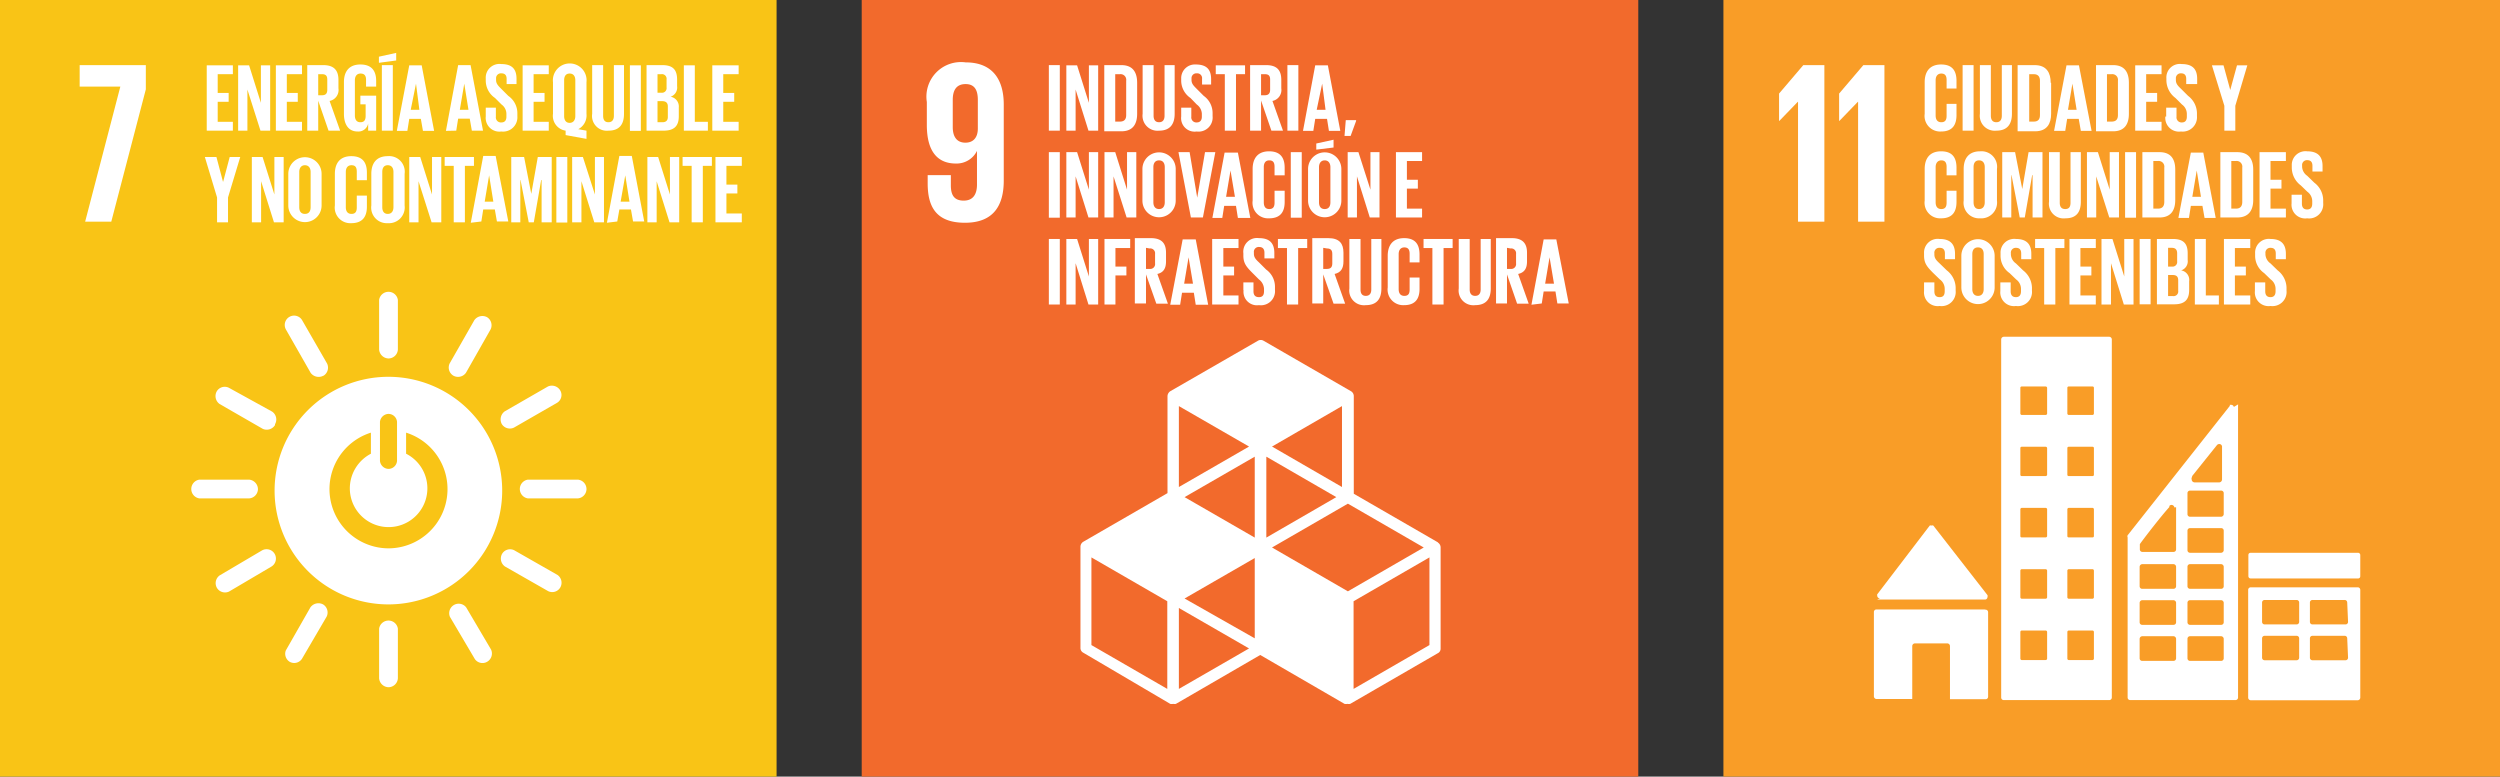 <svg id="Capa_1" data-name="Capa 1" xmlns="http://www.w3.org/2000/svg" xmlns:xlink="http://www.w3.org/1999/xlink" viewBox="0 0 118.63 36.85"><rect x="0" y="0" width="118.63" height="36.85" fill="#333333" stroke="none"/><defs><style>.cls-1{fill:none;}.cls-2{fill:#f9c416;}.cls-3{fill:#fff;}.cls-4{clip-path:url(#clip-path);}.cls-5{fill:#f26a2c;}.cls-6{fill:#f99d27;}</style><clipPath id="clip-path" transform="translate(-3.26 -4.6)"><rect class="cls-1" x="3.26" y="4.6" width="118.63" height="36.85"/></clipPath></defs><rect class="cls-2" width="36.85" height="36.85"/><polygon class="cls-3" points="3.78 4.11 5.71 4.11 4.04 10.52 5.28 10.52 6.92 4.24 6.92 3.09 3.78 3.09 3.78 4.11"/><g class="cls-4"><path class="cls-3" d="M21.7,30.62a2.81,2.81,0,0,1-.84-5.49v1a1.86,1.86,0,0,0-1,1.64,1.84,1.84,0,1,0,2.67-1.64v-1a2.81,2.81,0,0,1-.83,5.49m-.41-6a.42.42,0,0,1,.41-.38.41.41,0,0,1,.4.38v1.85a.41.41,0,0,1-.4.38.42.42,0,0,1-.41-.38Zm.4-2.14a5.4,5.4,0,1,0,5.4,5.4,5.4,5.4,0,0,0-5.4-5.4" transform="translate(-3.26 -4.6)"/><path class="cls-3" d="M15.5,27.81a.46.46,0,0,0-.42-.45H12.72a.45.45,0,0,0,0,.89h2.36a.45.45,0,0,0,.42-.44" transform="translate(-3.26 -4.6)"/><path class="cls-3" d="M31.09,27.81a.45.45,0,0,0-.41-.45H28.31a.45.45,0,0,0,0,.89h2.37a.45.45,0,0,0,.41-.44" transform="translate(-3.26 -4.6)"/><path class="cls-3" d="M21.7,21.61a.45.45,0,0,0,.44-.42V18.83a.45.45,0,0,0-.89,0v2.36a.46.46,0,0,0,.45.42" transform="translate(-3.26 -4.6)"/><path class="cls-3" d="M21.7,37.21a.45.45,0,0,0,.44-.42V34.43a.45.45,0,0,0-.89,0v2.36a.46.46,0,0,0,.45.42" transform="translate(-3.26 -4.6)"/><path class="cls-3" d="M16.31,24.73a.45.45,0,0,0-.14-.6L14.12,23a.44.44,0,0,0-.58.18.46.46,0,0,0,.14.59l2.05,1.18a.46.46,0,0,0,.58-.18" transform="translate(-3.26 -4.6)"/><path class="cls-3" d="M29.85,32.47a.45.45,0,0,0-.14-.59l-2.05-1.17a.44.44,0,0,0-.58.18.46.46,0,0,0,.14.59l2.05,1.17a.44.44,0,0,0,.58-.18" transform="translate(-3.26 -4.6)"/><path class="cls-3" d="M24.78,22.43a.46.46,0,0,0,.59-.14l1.17-2.06a.45.45,0,0,0-.17-.58.47.47,0,0,0-.6.14L24.6,21.84a.45.45,0,0,0,.18.59" transform="translate(-3.26 -4.6)"/><path class="cls-3" d="M17,36a.44.44,0,0,0,.59-.14l1.17-2a.45.45,0,0,0-.17-.58.47.47,0,0,0-.6.14l-1.17,2.05A.45.45,0,0,0,17,36" transform="translate(-3.26 -4.6)"/><path class="cls-3" d="M18.61,22.43a.45.45,0,0,0,.17-.58L17.6,19.8a.44.44,0,0,0-.77.44L18,22.29a.47.47,0,0,0,.6.14" transform="translate(-3.26 -4.6)"/><path class="cls-3" d="M26.38,36a.45.45,0,0,0,.18-.58l-1.18-2a.45.45,0,0,0-.77.45l1.18,2a.44.44,0,0,0,.59.13" transform="translate(-3.26 -4.6)"/><path class="cls-3" d="M27.07,24.72a.45.45,0,0,0,.58.17l2.05-1.18a.43.43,0,0,0,.14-.59.46.46,0,0,0-.58-.18l-2.05,1.18a.47.47,0,0,0-.14.6" transform="translate(-3.26 -4.6)"/><path class="cls-3" d="M13.55,32.49a.45.45,0,0,0,.58.18l2-1.18a.44.44,0,0,0-.44-.77L13.69,31.9a.45.45,0,0,0-.14.59" transform="translate(-3.26 -4.6)"/></g><polygon class="cls-3" points="9.81 3.1 11.05 3.1 11.05 3.52 10.33 3.52 10.33 4.41 10.85 4.41 10.85 4.83 10.33 4.83 10.33 5.78 11.05 5.78 11.05 6.2 9.81 6.2 9.81 3.1"/><polygon class="cls-3" points="11.74 4.25 11.74 6.2 11.3 6.2 11.3 3.1 11.82 3.1 12.38 4.88 12.38 3.1 12.82 3.1 12.82 6.2 12.36 6.2 11.74 4.25"/><polygon class="cls-3" points="13.09 3.1 14.33 3.1 14.33 3.52 13.61 3.52 13.61 4.41 14.13 4.41 14.13 4.83 13.61 4.83 13.61 5.78 14.33 5.78 14.33 6.2 13.09 6.2 13.09 3.1"/><g class="cls-4"><path class="cls-3" d="M18.36,8.12v1h.18c.18,0,.25-.09.25-.26V8.37c0-.17-.07-.25-.25-.25Zm0,1.26V10.8h-.52V7.69h.76c.53,0,.72.27.72.7v.4a.53.53,0,0,1-.42.6l.5,1.41h-.55Z" transform="translate(-3.26 -4.6)"/><path class="cls-3" d="M20.36,9.14h.75V10.8h-.38v-.34a.47.47,0,0,1-.5.38c-.45,0-.65-.36-.65-.84V8.5c0-.49.23-.84.78-.84s.75.32.75.78v.27h-.48V8.39c0-.19-.07-.3-.26-.3s-.27.14-.27.32v1.67c0,.19.08.32.26.32s.25-.1.25-.3V9.55h-.25Z" transform="translate(-3.26 -4.6)"/></g><path class="cls-3" d="M21.38,10.8h.52V7.69h-.52Zm-.14-3.51v.29l.82-.11V7.11Z" transform="translate(-3.26 -4.6)"/><path class="cls-3" d="M22.75,9.81h.41L23,8.57h0Zm-.66,1,.59-3.11h.59l.59,3.11h-.53l-.1-.57h-.55l-.09.57Z" transform="translate(-3.26 -4.6)"/><path class="cls-3" d="M25.08,9.81h.41l-.2-1.24h0Zm-.66,1L25,7.69h.59l.59,3.11h-.53l-.1-.57H25l-.09.57Z" transform="translate(-3.26 -4.6)"/><g class="cls-4"><path class="cls-3" d="M26.31,10.13V9.71h.48v.43a.24.24,0,0,0,.26.27c.17,0,.24-.11.24-.27V10a.55.55,0,0,0-.23-.44l-.31-.31a1,1,0,0,1-.44-.83v-.1a.65.65,0,0,1,.74-.68c.52,0,.72.25.72.7v.25H27.3V8.34c0-.17-.08-.26-.25-.26a.23.23,0,0,0-.25.25V8.4c0,.17.1.27.25.42l.33.33a1,1,0,0,1,.43.81v.15a.68.68,0,0,1-.76.73.65.65,0,0,1-.74-.71" transform="translate(-3.26 -4.6)"/></g><polygon class="cls-3" points="24.8 3.1 26.04 3.1 26.04 3.52 25.32 3.52 25.32 4.41 25.84 4.41 25.84 4.83 25.32 4.83 25.32 5.78 26.04 5.78 26.04 6.2 24.8 6.2 24.8 3.1"/><g class="cls-4"><path class="cls-3" d="M30.56,10.11V8.41c0-.18-.08-.32-.27-.32s-.26.14-.26.32v1.7c0,.18.08.32.26.32s.27-.14.27-.32m-.46.9V10.8a.71.71,0,0,1-.6-.8V8.5a.8.8,0,1,1,1.59,0V10a.74.74,0,0,1-.39.73l.39.07v.39Z" transform="translate(-3.26 -4.6)"/><path class="cls-3" d="M32.87,7.69V10c0,.48-.2.8-.74.8a.7.7,0,0,1-.77-.8V7.69h.52v2.4c0,.19.07.31.25.31s.26-.12.26-.31V7.69Z" transform="translate(-3.26 -4.6)"/></g><rect class="cls-3" x="29.89" y="3.1" width="0.52" height="3.11"/><g class="cls-4"><path class="cls-3" d="M34.46,9.4v1h.23c.17,0,.26-.08.26-.25V9.65c0-.16-.08-.25-.27-.25Zm0-.4h.18a.22.22,0,0,0,.25-.25V8.37a.22.22,0,0,0-.25-.25h-.18Zm-.52-1.31h.75c.53,0,.7.25.7.69v.31a.46.46,0,0,1-.31.5.47.47,0,0,1,.39.51v.42c0,.44-.2.68-.72.68h-.81Z" transform="translate(-3.26 -4.6)"/></g><polygon class="cls-3" points="32.45 3.1 32.97 3.1 32.97 5.78 33.59 5.78 33.59 6.2 32.45 6.2 32.45 3.1"/><polygon class="cls-3" points="33.8 3.1 35.05 3.1 35.05 3.52 34.32 3.52 34.32 4.41 34.84 4.41 34.84 4.83 34.32 4.83 34.32 5.78 35.05 5.78 35.05 6.2 33.8 6.2 33.8 3.1"/><polygon class="cls-3" points="10.82 9.37 10.82 10.55 10.3 10.55 10.3 9.37 9.72 7.45 10.27 7.45 10.58 8.62 10.59 8.62 10.9 7.45 11.4 7.45 10.82 9.37"/><polygon class="cls-3" points="12.39 8.6 12.39 10.55 11.95 10.55 11.95 7.45 12.46 7.45 13.02 9.23 13.02 7.45 13.46 7.45 13.46 10.55 13 10.55 12.39 8.6"/><g class="cls-4"><path class="cls-3" d="M18,14.43V12.76c0-.18-.09-.32-.27-.32s-.27.14-.27.32v1.67c0,.19.08.32.27.32s.27-.13.27-.32m-1.06-.08v-1.5a.79.79,0,1,1,1.58,0v1.5a.79.79,0,1,1-1.58,0" transform="translate(-3.26 -4.6)"/><path class="cls-3" d="M19.15,14.35v-1.5c0-.49.23-.84.78-.84s.74.32.74.78v.36h-.48v-.4c0-.2-.06-.31-.25-.31s-.27.14-.27.32v1.67c0,.19.08.32.27.32s.25-.12.25-.3v-.57h.48v.53c0,.45-.19.78-.74.78a.74.74,0,0,1-.78-.84" transform="translate(-3.26 -4.6)"/><path class="cls-3" d="M21.93,14.43V12.76c0-.18-.08-.32-.27-.32s-.26.14-.26.32v1.67c0,.19.08.32.26.32s.27-.13.27-.32m-1.05-.08v-1.5c0-.49.23-.84.78-.84a.74.74,0,0,1,.8.84v1.5a.75.75,0,0,1-.8.84.74.74,0,0,1-.78-.84" transform="translate(-3.26 -4.6)"/></g><polygon class="cls-3" points="19.86 8.6 19.86 10.55 19.42 10.55 19.42 7.45 19.94 7.45 20.5 9.23 20.5 7.45 20.94 7.45 20.94 10.55 20.48 10.55 19.86 8.6"/><polygon class="cls-3" points="21.1 7.45 22.49 7.45 22.49 7.87 22.06 7.87 22.06 10.55 21.53 10.55 21.53 7.87 21.1 7.87 21.1 7.45"/><path class="cls-3" d="M26.26,14.17h.41l-.2-1.25h0Zm-.66,1L26.19,12h.59l.6,3.11h-.54l-.1-.57h-.55l-.09.57Z" transform="translate(-3.26 -4.6)"/><polygon class="cls-3" points="25.7 8.54 25.68 8.54 25.33 10.55 25.09 10.55 24.7 8.54 24.69 8.54 24.69 10.55 24.26 10.55 24.26 7.45 24.87 7.45 25.21 9.2 25.21 9.2 25.52 7.45 26.18 7.45 26.18 10.55 25.7 10.55 25.7 8.54"/><rect class="cls-3" x="26.4" y="7.45" width="0.52" height="3.11"/><polygon class="cls-3" points="27.59 8.6 27.59 10.55 27.15 10.55 27.15 7.45 27.66 7.45 28.23 9.23 28.23 7.45 28.66 7.45 28.66 10.55 28.2 10.55 27.59 8.6"/><path class="cls-3" d="M32.71,14.17h.42l-.2-1.25h0Zm-.65,1L32.65,12h.59l.59,3.11H33.3l-.1-.57h-.55l-.1.57Z" transform="translate(-3.26 -4.6)"/><polygon class="cls-3" points="31.16 8.6 31.16 10.55 30.72 10.55 30.72 7.45 31.23 7.45 31.79 9.23 31.79 7.45 32.23 7.45 32.23 10.55 31.77 10.55 31.16 8.6"/><polygon class="cls-3" points="32.39 7.45 33.78 7.45 33.78 7.87 33.35 7.87 33.35 10.55 32.82 10.55 32.82 7.87 32.39 7.87 32.39 7.45"/><polygon class="cls-3" points="33.95 7.45 35.2 7.45 35.2 7.87 34.47 7.87 34.47 8.76 34.99 8.76 34.99 9.18 34.47 9.18 34.47 10.13 35.2 10.13 35.2 10.55 33.95 10.55 33.95 7.45"/><rect class="cls-5" x="40.89" width="36.85" height="36.85"/><g class="cls-4"><path class="cls-3" d="M49.66,10.7c0,.41-.2.67-.59.67s-.6-.26-.6-.74V9.34c0-.47.18-.75.61-.75s.58.29.58.75Zm1.23-1.14c0-1.15-.5-2-1.81-2a1.64,1.64,0,0,0-1.84,1.88v1.09c0,1.22.48,1.83,1.38,1.83a1.08,1.08,0,0,0,1-.6h0v1.6c0,.45-.18.76-.63.76s-.61-.26-.61-.72v-.49H47.28v.39c0,1.1.39,1.87,1.77,1.87s1.84-.85,1.84-2Z" transform="translate(-3.26 -4.6)"/><path class="cls-3" d="M71.09,35.21l-3.6,2.08V33.13l3.6-2.08ZM59.2,37.29V33.45l3.33,1.92Zm-.55,0-3.6-2.08V31.05l3.6,2.08Zm3.88-11.5L59.2,27.71V23.87Zm4.41,1.92-3.32-1.92,3.32-1.92Zm-3.32,2.87,3.6-2.08,3.6,2.08-3.6,2.08Zm-.82-.47-3.33-1.92,3.33-1.92Zm3.87-1.92-3.32,1.92V26.27Zm-3.87,6.7L59.47,33l3.33-1.92Zm8.7-4.55-4-2.31V23.4a.27.27,0,0,0-.14-.24l-4.14-2.39a.26.26,0,0,0-.27,0l-4.15,2.39a.29.29,0,0,0-.14.24V28l-4,2.31a.28.28,0,0,0-.13.24v4.79a.25.25,0,0,0,.13.23L58.79,38a.32.32,0,0,0,.14,0,.31.31,0,0,0,.13,0l4-2.32,4,2.32a.32.32,0,0,0,.14,0,.28.28,0,0,0,.13,0l4.15-2.4a.24.24,0,0,0,.14-.23V30.58a.27.27,0,0,0-.14-.24" transform="translate(-3.26 -4.6)"/></g><rect class="cls-3" x="49.77" y="3.09" width="0.52" height="3.11"/><polygon class="cls-3" points="51.04 4.25 51.04 6.2 50.6 6.2 50.6 3.1 51.11 3.1 51.67 4.88 51.67 3.1 52.11 3.1 52.11 6.2 51.65 6.2 51.04 4.25"/><g class="cls-4"><path class="cls-3" d="M56.4,10.37c.22,0,.3-.12.3-.31V8.43a.27.27,0,0,0-.3-.31h-.22v2.25Zm.82-1.84V10c0,.47-.19.83-.75.83h-.81V7.69h.81c.56,0,.75.36.75.84" transform="translate(-3.26 -4.6)"/><path class="cls-3" d="M59,7.69V10c0,.48-.21.8-.74.8a.71.71,0,0,1-.78-.8V7.69H58v2.4c0,.19.08.31.26.31s.26-.12.26-.31V7.69Z" transform="translate(-3.26 -4.6)"/><path class="cls-3" d="M59.31,10.13V9.71h.48v.43a.24.24,0,0,0,.26.27c.16,0,.24-.11.24-.27V10a.57.57,0,0,0-.24-.44l-.3-.31a1,1,0,0,1-.44-.83v-.1A.65.65,0,0,1,60,7.66c.53,0,.73.25.73.7v.25H60.3V8.34a.23.23,0,0,0-.25-.26.23.23,0,0,0-.25.25V8.4c0,.17.1.27.25.42l.33.33a1,1,0,0,1,.42.81v.15a.67.67,0,0,1-.76.73.64.64,0,0,1-.73-.71" transform="translate(-3.26 -4.6)"/></g><polygon class="cls-3" points="57.69 3.1 59.08 3.1 59.08 3.52 58.65 3.52 58.65 6.2 58.12 6.2 58.12 3.52 57.69 3.52 57.69 3.1"/><g class="cls-4"><path class="cls-3" d="M63.1,8.12v1h.18c.18,0,.25-.1.25-.26V8.37c0-.17-.07-.25-.25-.25Zm0,1.25V10.8h-.52V7.69h.76c.53,0,.72.26.72.7v.4a.53.53,0,0,1-.42.6l.5,1.41h-.55Z" transform="translate(-3.26 -4.6)"/></g><rect class="cls-3" x="61.09" y="3.09" width="0.52" height="3.11"/><path class="cls-3" d="M65.74,9.81h.42L66,8.57h0Zm-.65,1,.58-3.11h.6l.59,3.11h-.54l-.09-.57h-.56l-.09.57Z" transform="translate(-3.26 -4.6)"/><polygon class="cls-3" points="63.86 5.7 63.8 6.45 64.09 6.45 64.35 5.74 64.35 5.7 63.86 5.7"/><rect class="cls-3" x="49.77" y="7.22" width="0.52" height="3.11"/><polygon class="cls-3" points="51.04 8.37 51.04 10.32 50.6 10.32 50.6 7.22 51.11 7.22 51.67 9 51.67 7.22 52.11 7.22 52.11 10.32 51.65 10.32 51.04 8.37"/><polygon class="cls-3" points="52.84 8.37 52.84 10.32 52.41 10.32 52.41 7.22 52.92 7.22 53.48 9 53.48 7.22 53.92 7.22 53.92 10.32 53.46 10.32 52.84 8.37"/><g class="cls-4"><path class="cls-3" d="M58.53,14.2V12.53c0-.18-.08-.32-.27-.32s-.27.14-.27.32V14.2c0,.19.09.32.27.32s.27-.13.27-.32m-1.06-.08v-1.5a.79.79,0,1,1,1.58,0v1.5a.79.79,0,1,1-1.58,0" transform="translate(-3.26 -4.6)"/></g><polygon class="cls-3" points="57.67 7.22 57.08 10.32 56.51 10.32 55.92 7.22 56.45 7.22 56.81 9.38 56.81 9.38 57.18 7.22 57.67 7.22"/><path class="cls-3" d="M61.44,13.94h.42l-.21-1.25h0Zm-.65,1,.58-3.1H62l.59,3.1H62l-.09-.57h-.56l-.09.57Z" transform="translate(-3.26 -4.6)"/><g class="cls-4"><path class="cls-3" d="M62.7,14.12v-1.5c0-.49.23-.84.78-.84s.74.32.74.78v.36h-.48v-.4c0-.2-.06-.31-.25-.31s-.26.14-.26.32V14.2c0,.19.07.32.26.32s.25-.12.25-.3v-.57h.48v.53c0,.45-.18.78-.74.78a.74.74,0,0,1-.78-.84" transform="translate(-3.26 -4.6)"/></g><rect class="cls-3" x="61.25" y="7.22" width="0.52" height="3.11"/><g class="cls-4"><path class="cls-3" d="M66.39,14.2V12.53c0-.18-.09-.32-.27-.32s-.27.14-.27.32V14.2c0,.19.08.32.27.32s.27-.13.27-.32m.15-2.6-.82.1v-.29l.82-.18Zm-1.21,2.52v-1.5a.79.79,0,1,1,1.58,0v1.5a.79.79,0,1,1-1.58,0" transform="translate(-3.26 -4.6)"/></g><polygon class="cls-3" points="64.39 8.37 64.39 10.32 63.95 10.32 63.95 7.22 64.46 7.22 65.03 9 65.03 7.22 65.46 7.22 65.46 10.32 65 10.32 64.39 8.37"/><polygon class="cls-3" points="66.24 7.22 67.48 7.22 67.48 7.64 66.76 7.64 66.76 8.53 67.28 8.53 67.28 8.95 66.76 8.95 66.76 9.9 67.48 9.9 67.48 10.32 66.24 10.32 66.24 7.22"/><rect class="cls-3" x="49.77" y="11.34" width="0.52" height="3.11"/><polygon class="cls-3" points="51.04 12.49 51.04 14.45 50.6 14.45 50.6 11.34 51.11 11.34 51.67 13.12 51.67 11.34 52.11 11.34 52.11 14.45 51.65 14.45 51.04 12.49"/><polygon class="cls-3" points="52.41 11.34 53.63 11.34 53.63 11.77 52.93 11.77 52.93 12.65 53.45 12.65 53.45 13.07 52.93 13.07 52.93 14.45 52.41 14.45 52.41 11.34"/><g class="cls-4"><path class="cls-3" d="M57.64,16.36v1h.17a.23.23,0,0,0,.26-.26v-.45a.23.23,0,0,0-.26-.26Zm0,1.26V19h-.53v-3.1h.76c.53,0,.72.26.72.69V17c0,.34-.12.53-.41.6l.5,1.41h-.55Z" transform="translate(-3.26 -4.6)"/></g><path class="cls-3" d="M59.45,18.06h.42l-.21-1.25h0Zm-.66,1,.59-3.1H60l.59,3.1H60l-.09-.57h-.56l-.09.57Z" transform="translate(-3.26 -4.6)"/><polygon class="cls-3" points="57.52 11.34 58.77 11.34 58.77 11.77 58.05 11.77 58.05 12.65 58.56 12.65 58.56 13.07 58.05 13.07 58.05 14.02 58.77 14.02 58.77 14.45 57.52 14.45 57.52 11.34"/><g class="cls-4"><path class="cls-3" d="M62.26,18.37V18h.48v.42c0,.18.08.28.26.28s.24-.11.24-.28v-.12a.6.6,0,0,0-.24-.44l-.3-.3c-.3-.3-.44-.47-.44-.83v-.11A.65.65,0,0,1,63,15.9c.53,0,.73.26.73.71v.25h-.47v-.27c0-.18-.09-.27-.25-.27a.23.23,0,0,0-.25.26v.06c0,.18.1.28.25.42l.33.33a1,1,0,0,1,.42.81v.15a.67.67,0,0,1-.76.73.64.64,0,0,1-.73-.71" transform="translate(-3.26 -4.6)"/></g><polygon class="cls-3" points="60.64 11.34 62.03 11.34 62.03 11.77 61.6 11.77 61.6 14.45 61.07 14.45 61.07 11.77 60.64 11.77 60.64 11.34"/><g class="cls-4"><path class="cls-3" d="M66.05,16.36v1h.18c.18,0,.25-.09.25-.26v-.45c0-.17-.07-.26-.25-.26Zm0,1.26V19h-.52v-3.1h.76c.53,0,.72.26.72.69V17c0,.34-.12.53-.42.6l.5,1.41h-.55Z" transform="translate(-3.26 -4.6)"/><path class="cls-3" d="M68.81,15.94v2.35c0,.48-.21.79-.74.79a.7.7,0,0,1-.78-.79V15.94h.53v2.4c0,.18.07.3.25.3s.26-.12.26-.3v-2.4Z" transform="translate(-3.26 -4.6)"/><path class="cls-3" d="M69.11,18.24v-1.5c0-.49.23-.84.78-.84s.73.32.73.78v.37h-.47v-.41c0-.19-.07-.3-.25-.3s-.27.13-.27.32v1.66c0,.19.08.32.27.32s.25-.11.25-.3v-.57h.47v.54c0,.44-.18.77-.73.77a.74.74,0,0,1-.78-.84" transform="translate(-3.26 -4.6)"/></g><polygon class="cls-3" points="67.55 11.34 68.93 11.34 68.93 11.77 68.5 11.77 68.5 14.45 67.97 14.45 67.97 11.77 67.55 11.77 67.55 11.34"/><g class="cls-4"><path class="cls-3" d="M74,15.94v2.35c0,.48-.21.79-.74.79a.7.7,0,0,1-.78-.79V15.94H73v2.4c0,.18.08.3.26.3s.26-.12.26-.3v-2.4Z" transform="translate(-3.26 -4.6)"/><path class="cls-3" d="M74.77,16.36v1h.17a.23.23,0,0,0,.26-.26v-.45a.23.23,0,0,0-.26-.26Zm0,1.26V19h-.52v-3.1H75c.52,0,.72.26.72.69V17c0,.34-.12.53-.42.6l.5,1.41h-.55Z" transform="translate(-3.26 -4.6)"/></g><path class="cls-3" d="M76.58,18.06H77l-.21-1.25h0Zm-.65,1,.58-3.1h.6L77.7,19h-.54l-.09-.57h-.56l-.09.57Z" transform="translate(-3.26 -4.6)"/><rect class="cls-6" x="81.78" width="36.85" height="36.85"/><polygon class="cls-3" points="84.42 4.44 84.42 5.74 84.43 5.74 85.31 4.83 85.32 4.83 85.32 10.52 86.57 10.52 86.57 3.09 85.57 3.09 84.42 4.44"/><polygon class="cls-3" points="87.27 4.44 87.27 5.74 87.28 5.74 88.16 4.83 88.17 4.83 88.17 10.52 89.42 10.52 89.42 3.09 88.42 3.09 87.27 4.44"/><g class="cls-4"><path class="cls-3" d="M92.33,33.05h5.11a.12.12,0,0,0,.13-.12.14.14,0,0,0,0-.09h0L95,29.54l0,0a.11.11,0,0,0-.09,0,.11.11,0,0,0-.08,0l0,0,0,0-2.49,3.26,0,0a.09.09,0,0,0,0,.07.12.12,0,0,0,.13.12" transform="translate(-3.26 -4.6)"/><path class="cls-3" d="M97.43,33.52H92.31a.12.12,0,0,0-.13.12v4a.13.13,0,0,0,.13.13H94V35.26a.13.13,0,0,1,.13-.13h1.53a.13.13,0,0,1,.13.13v2.52h1.69a.12.12,0,0,0,.12-.13v-4a.12.12,0,0,0-.12-.12" transform="translate(-3.26 -4.6)"/><path class="cls-3" d="M114.68,34.11a.12.12,0,0,1-.13.12H113a.12.12,0,0,1-.13-.12v-.92a.12.12,0,0,1,.13-.12h1.51a.12.12,0,0,1,.13.12Zm0,1.7a.12.12,0,0,1-.13.12H113a.12.12,0,0,1-.13-.12v-.92a.12.12,0,0,1,.13-.12h1.51a.12.12,0,0,1,.13.12Zm-2.32-1.7a.12.12,0,0,1-.12.12h-1.52a.12.12,0,0,1-.12-.12v-.92a.12.12,0,0,1,.12-.12h1.52a.12.12,0,0,1,.12.12Zm0,1.7a.12.12,0,0,1-.12.12h-1.52a.12.12,0,0,1-.12-.12v-.92a.12.12,0,0,1,.12-.12h1.52a.12.12,0,0,1,.12.12Zm2.77-3.34h-5.07a.12.12,0,0,0-.12.12v5.12a.13.13,0,0,0,.12.12h5.07a.13.13,0,0,0,.13-.12V32.59a.12.12,0,0,0-.13-.12" transform="translate(-3.26 -4.6)"/><path class="cls-3" d="M102.62,24.22a.07.07,0,0,1-.06.07h-1.14a.07.07,0,0,1-.06-.07V23a.06.06,0,0,1,.06-.06h1.14a.06.06,0,0,1,.06.06Zm0,2.91a.06.06,0,0,1-.06.06h-1.14a.06.06,0,0,1-.06-.06V25.86a.06.06,0,0,1,.06-.06h1.14a.06.06,0,0,1,.06.06Zm0,2.91a.06.06,0,0,1-.06.06h-1.14a.06.06,0,0,1-.06-.06V28.77a.07.07,0,0,1,.06-.07h1.14a.07.07,0,0,1,.06.07Zm0,2.9a.07.07,0,0,1-.06.07h-1.14a.07.07,0,0,1-.06-.07V31.68a.07.07,0,0,1,.06-.07h1.14a.07.07,0,0,1,.06.07Zm0,2.91a.07.07,0,0,1-.06.07h-1.14a.07.07,0,0,1-.06-.07V34.59a.07.07,0,0,1,.06-.07h1.14a.07.07,0,0,1,.06.07ZM100.4,24.22a.07.07,0,0,1-.07.07H99.19a.07.07,0,0,1-.06-.07V23a.06.06,0,0,1,.06-.06h1.14a.07.07,0,0,1,.07.06Zm0,2.91a.07.07,0,0,1-.07.06H99.19a.06.06,0,0,1-.06-.06V25.86a.06.06,0,0,1,.06-.06h1.14a.07.07,0,0,1,.07.06Zm0,2.91a.07.07,0,0,1-.07.06H99.19a.06.06,0,0,1-.06-.06V28.77a.07.07,0,0,1,.06-.07h1.14a.07.07,0,0,1,.07.07Zm0,2.9a.07.07,0,0,1-.07.07H99.19a.07.07,0,0,1-.06-.07V31.68a.07.07,0,0,1,.06-.07h1.14a.07.07,0,0,1,.07.07Zm0,2.91a.07.07,0,0,1-.07.07H99.19a.07.07,0,0,1-.06-.07V34.59a.07.07,0,0,1,.06-.07h1.14a.07.07,0,0,1,.07.07Zm2.95-15.27h-5a.13.13,0,0,0-.13.12v17a.12.12,0,0,0,.13.12h5a.12.12,0,0,0,.12-.12v-17a.13.13,0,0,0-.12-.12" transform="translate(-3.26 -4.6)"/><rect class="cls-3" x="106.69" y="26.23" width="5.31" height="1.22" rx="0.1"/><path class="cls-3" d="M108.78,29a.13.13,0,0,1-.12.12h-1.48a.12.12,0,0,1-.12-.12V28a.12.12,0,0,1,.12-.12h1.48a.12.12,0,0,1,.12.12Zm0,1.71a.13.13,0,0,1-.12.12h-1.48a.12.12,0,0,1-.12-.12v-.93a.12.12,0,0,1,.12-.12h1.48a.12.12,0,0,1,.12.12Zm0,1.71a.12.12,0,0,1-.12.12h-1.48a.12.12,0,0,1-.12-.12v-.93a.12.12,0,0,1,.12-.12h1.48a.13.13,0,0,1,.12.12Zm0,1.71a.12.12,0,0,1-.12.12h-1.48a.12.12,0,0,1-.12-.12v-.93a.12.12,0,0,1,.12-.12h1.48a.13.13,0,0,1,.12.12Zm0,1.71a.12.12,0,0,1-.12.12h-1.48a.12.12,0,0,1-.12-.12v-.93a.12.12,0,0,1,.12-.12h1.48a.13.13,0,0,1,.12.12Zm-2.26-7.17v2a.12.12,0,0,1-.12.12h-1.48a.12.12,0,0,1-.12-.12v-.25h0a.06.06,0,0,1,0,0v0h0v0c.19-.27,1-1.32,1.4-1.76l0-.05a.13.13,0,0,1,.11-.05.14.14,0,0,1,.13.12Zm0,3.75a.12.12,0,0,1-.12.12h-1.48a.12.12,0,0,1-.13-.12v-.93a.13.13,0,0,1,.13-.12h1.48a.13.13,0,0,1,.12.12Zm0,1.71a.12.12,0,0,1-.12.12h-1.48a.12.12,0,0,1-.13-.12v-.93a.13.13,0,0,1,.13-.12h1.48a.13.13,0,0,1,.12.12Zm0,1.71a.12.12,0,0,1-.12.12h-1.48a.12.12,0,0,1-.13-.12v-.93a.13.13,0,0,1,.13-.12h1.48a.13.13,0,0,1,.12.12Zm.77-8.66,0,0,1.17-1.46,0,0a.14.14,0,0,1,.11-.05.13.13,0,0,1,.13.11v1.57a.14.14,0,0,1-.13.14H107.4a.14.14,0,0,1-.14-.14.11.11,0,0,1,0-.08m2-3.36a.13.13,0,0,0-.12-.1l-.07,0h0l0,.05L104.22,30l0,0a.12.12,0,0,0,0,.1h0v7.6a.12.12,0,0,0,.12.12h5a.12.12,0,0,0,.12-.12V23.84a.07.07,0,0,0,0-.05" transform="translate(-3.26 -4.6)"/><path class="cls-3" d="M94.59,10V8.5c0-.49.23-.84.78-.84s.73.32.73.78V8.8h-.47V8.39c0-.19-.07-.3-.25-.3s-.27.13-.27.32v1.67c0,.19.08.32.27.32s.25-.12.25-.3V9.53h.47v.53c0,.45-.18.78-.73.78a.74.74,0,0,1-.78-.84" transform="translate(-3.26 -4.6)"/></g><rect class="cls-3" x="93.13" y="3.09" width="0.52" height="3.11"/><g class="cls-4"><path class="cls-3" d="M98.73,7.69V10c0,.48-.21.8-.74.8a.71.71,0,0,1-.78-.8V7.69h.52v2.4c0,.19.08.31.26.31s.26-.12.26-.31V7.69Z" transform="translate(-3.26 -4.6)"/><path class="cls-3" d="M99.77,10.37c.21,0,.29-.12.29-.31V8.43c0-.18-.08-.31-.29-.31h-.22v2.25Zm.82-1.84V10c0,.47-.2.83-.76.83H99V7.69h.81c.56,0,.76.36.76.84" transform="translate(-3.26 -4.6)"/></g><path class="cls-3" d="M101.39,9.81h.41l-.2-1.24h0Zm-.66,1,.59-3.11h.59l.6,3.11H102l-.1-.57h-.55l-.09.57Z" transform="translate(-3.26 -4.6)"/><g class="cls-4"><path class="cls-3" d="M103.46,10.37c.22,0,.3-.12.3-.31V8.43a.27.27,0,0,0-.3-.31h-.22v2.25Zm.82-1.84V10c0,.47-.19.83-.75.83h-.81V7.69h.81c.56,0,.75.36.75.84" transform="translate(-3.26 -4.6)"/></g><polygon class="cls-3" points="101.32 3.1 102.57 3.1 102.57 3.52 101.84 3.52 101.84 4.41 102.36 4.41 102.36 4.83 101.84 4.83 101.84 5.78 102.57 5.78 102.57 6.2 101.32 6.2 101.32 3.1"/><g class="cls-4"><path class="cls-3" d="M106.05,10.13V9.71h.49v.43a.24.24,0,0,0,.26.27c.16,0,.23-.11.23-.27V10a.55.55,0,0,0-.23-.44l-.31-.31a1.06,1.06,0,0,1-.43-.83v-.1a.64.64,0,0,1,.73-.68c.52,0,.73.25.73.7v.25H107V8.34c0-.17-.08-.26-.24-.26a.23.23,0,0,0-.25.25V8.4c0,.17.09.27.25.42l.33.33a1.05,1.05,0,0,1,.42.81v.15a.68.68,0,0,1-.76.73.65.65,0,0,1-.74-.71" transform="translate(-3.26 -4.6)"/></g><polygon class="cls-3" points="106.07 5.02 106.07 6.2 105.55 6.2 105.55 5.02 104.96 3.1 105.51 3.1 105.83 4.27 105.83 4.27 106.15 3.1 106.64 3.1 106.07 5.02"/><g class="cls-4"><path class="cls-3" d="M94.59,14.12v-1.5c0-.49.23-.84.78-.84s.73.32.73.78v.36h-.47v-.4c0-.2-.07-.31-.25-.31s-.27.14-.27.32V14.2c0,.19.08.32.27.32s.25-.12.25-.3v-.57h.47v.53c0,.45-.18.78-.73.78a.74.74,0,0,1-.78-.84" transform="translate(-3.26 -4.6)"/><path class="cls-3" d="M97.44,14.2V12.53c0-.18-.08-.32-.27-.32s-.26.14-.26.32V14.2c0,.19.08.32.26.32s.27-.13.27-.32m-1-.08v-1.5c0-.49.23-.84.78-.84a.74.74,0,0,1,.8.84v1.5a.75.75,0,0,1-.8.84.74.74,0,0,1-.78-.84" transform="translate(-3.26 -4.6)"/></g><polygon class="cls-3" points="96.45 8.31 96.43 8.31 96.08 10.32 95.84 10.32 95.45 8.31 95.44 8.31 95.44 10.32 95.01 10.32 95.01 7.22 95.62 7.22 95.96 8.97 95.96 8.97 96.26 7.22 96.92 7.22 96.92 10.32 96.45 10.32 96.45 8.31"/><g class="cls-4"><path class="cls-3" d="M102,11.82v2.35c0,.48-.2.79-.73.79a.7.7,0,0,1-.78-.79V11.82H101v2.4c0,.18.07.3.26.3s.25-.12.25-.3v-2.4Z" transform="translate(-3.26 -4.6)"/></g><polygon class="cls-3" points="99.47 8.37 99.47 10.32 99.03 10.32 99.03 7.22 99.55 7.22 100.11 9 100.11 7.22 100.55 7.22 100.55 10.32 100.09 10.32 99.47 8.37"/><rect class="cls-3" x="100.84" y="7.22" width="0.52" height="3.11"/><g class="cls-4"><path class="cls-3" d="M105.66,14.5c.22,0,.3-.13.3-.32V12.55a.27.27,0,0,0-.3-.31h-.22V14.5Zm.82-1.85v1.44c0,.47-.19.83-.75.83h-.81v-3.1h.81c.56,0,.75.35.75.83" transform="translate(-3.26 -4.6)"/></g><path class="cls-3" d="M107.29,13.94h.41l-.2-1.25h0Zm-.66,1,.59-3.1h.59l.59,3.1h-.53l-.1-.57h-.55l-.09.57Z" transform="translate(-3.26 -4.6)"/><g class="cls-4"><path class="cls-3" d="M109.36,14.5c.22,0,.3-.13.3-.32V12.55a.27.27,0,0,0-.3-.31h-.22V14.5Zm.82-1.85v1.44c0,.47-.2.83-.76.83h-.8v-3.1h.8c.56,0,.76.35.76.83" transform="translate(-3.26 -4.6)"/></g><polygon class="cls-3" points="107.22 7.22 108.47 7.22 108.47 7.64 107.74 7.64 107.74 8.53 108.26 8.53 108.26 8.95 107.74 8.95 107.74 9.9 108.47 9.9 108.47 10.32 107.22 10.32 107.22 7.22"/><g class="cls-4"><path class="cls-3" d="M112,14.25v-.41h.49v.42c0,.18.08.28.25.28s.24-.11.24-.28v-.12a.55.55,0,0,0-.23-.44l-.31-.3a1.06,1.06,0,0,1-.43-.83v-.11a.65.65,0,0,1,.73-.68c.52,0,.73.26.73.7v.26h-.48v-.27c0-.18-.08-.27-.25-.27a.23.23,0,0,0-.24.26v.06a.55.55,0,0,0,.24.42l.34.33a1.05,1.05,0,0,1,.42.81v.15a.67.67,0,0,1-.76.73.65.65,0,0,1-.74-.71" transform="translate(-3.26 -4.6)"/><path class="cls-3" d="M94.56,18.37V18h.49v.42c0,.18.07.28.25.28s.24-.11.24-.28v-.12a.55.55,0,0,0-.23-.44l-.31-.3c-.3-.3-.44-.47-.44-.83v-.11a.65.65,0,0,1,.74-.68c.52,0,.73.26.73.71v.25h-.48v-.27c0-.18-.08-.27-.25-.27a.23.23,0,0,0-.25.26v.06c0,.18.1.28.25.42l.34.33a1.07,1.07,0,0,1,.42.81v.15a.67.67,0,0,1-.76.73.65.65,0,0,1-.74-.71" transform="translate(-3.26 -4.6)"/><path class="cls-3" d="M97.39,18.32V16.66c0-.19-.08-.32-.27-.32s-.27.13-.27.32v1.66c0,.19.09.32.27.32s.27-.13.27-.32m-1.06-.08v-1.5a.79.79,0,1,1,1.58,0v1.5a.79.79,0,1,1-1.58,0" transform="translate(-3.26 -4.6)"/><path class="cls-3" d="M98.18,18.37V18h.49v.42c0,.18.08.28.25.28s.24-.11.24-.28v-.12a.55.55,0,0,0-.23-.44l-.31-.3a1,1,0,0,1-.43-.83v-.11a.65.65,0,0,1,.73-.68c.52,0,.73.26.73.71v.25h-.48v-.27c0-.18-.08-.27-.25-.27a.23.23,0,0,0-.24.26v.06a.55.55,0,0,0,.24.42l.34.33a1.07,1.07,0,0,1,.42.81v.15a.67.67,0,0,1-.76.73.65.65,0,0,1-.74-.71" transform="translate(-3.26 -4.6)"/></g><polygon class="cls-3" points="96.57 11.34 97.96 11.34 97.96 11.77 97.53 11.77 97.53 14.45 97 14.45 97 11.77 96.57 11.77 96.57 11.34"/><polygon class="cls-3" points="98.2 11.34 99.45 11.34 99.45 11.77 98.72 11.77 98.72 12.65 99.24 12.65 99.24 13.07 98.72 13.07 98.72 14.02 99.45 14.02 99.45 14.45 98.2 14.45 98.2 11.34"/><polygon class="cls-3" points="100.17 12.49 100.17 14.45 99.72 14.45 99.72 11.34 100.24 11.34 100.8 13.12 100.8 11.34 101.24 11.34 101.24 14.45 100.78 14.45 100.17 12.49"/><rect class="cls-3" x="101.53" y="11.34" width="0.52" height="3.1"/><g class="cls-4"><path class="cls-3" d="M106.14,17.65v1h.23a.22.22,0,0,0,.25-.25V17.9c0-.17-.08-.25-.26-.25Zm0-.4h.18a.22.22,0,0,0,.25-.25v-.38c0-.17-.08-.26-.25-.26h-.18Zm-.53-1.31h.76c.52,0,.7.24.7.68v.32a.45.45,0,0,1-.31.49.46.46,0,0,1,.38.52v.41c0,.44-.19.68-.71.68h-.82Z" transform="translate(-3.26 -4.6)"/></g><polygon class="cls-3" points="104.15 11.34 104.67 11.34 104.67 14.02 105.29 14.02 105.29 14.45 104.15 14.45 104.15 11.34"/><polygon class="cls-3" points="105.53 11.34 106.78 11.34 106.78 11.77 106.05 11.77 106.05 12.65 106.57 12.65 106.57 13.07 106.05 13.07 106.05 14.02 106.78 14.02 106.78 14.45 105.53 14.45 105.53 11.34"/><g class="cls-4"><path class="cls-3" d="M110.26,18.37V18h.49v.42c0,.18.08.28.25.28s.24-.11.24-.28v-.12a.55.55,0,0,0-.23-.44l-.31-.3a1,1,0,0,1-.43-.83v-.11a.65.65,0,0,1,.73-.68c.52,0,.73.26.73.71v.25h-.48v-.27c0-.18-.08-.27-.25-.27a.23.23,0,0,0-.24.26v.06a.55.55,0,0,0,.24.42l.34.33a1.07,1.07,0,0,1,.42.81v.15a.67.67,0,0,1-.76.73.65.65,0,0,1-.74-.71" transform="translate(-3.26 -4.6)"/></g></svg>